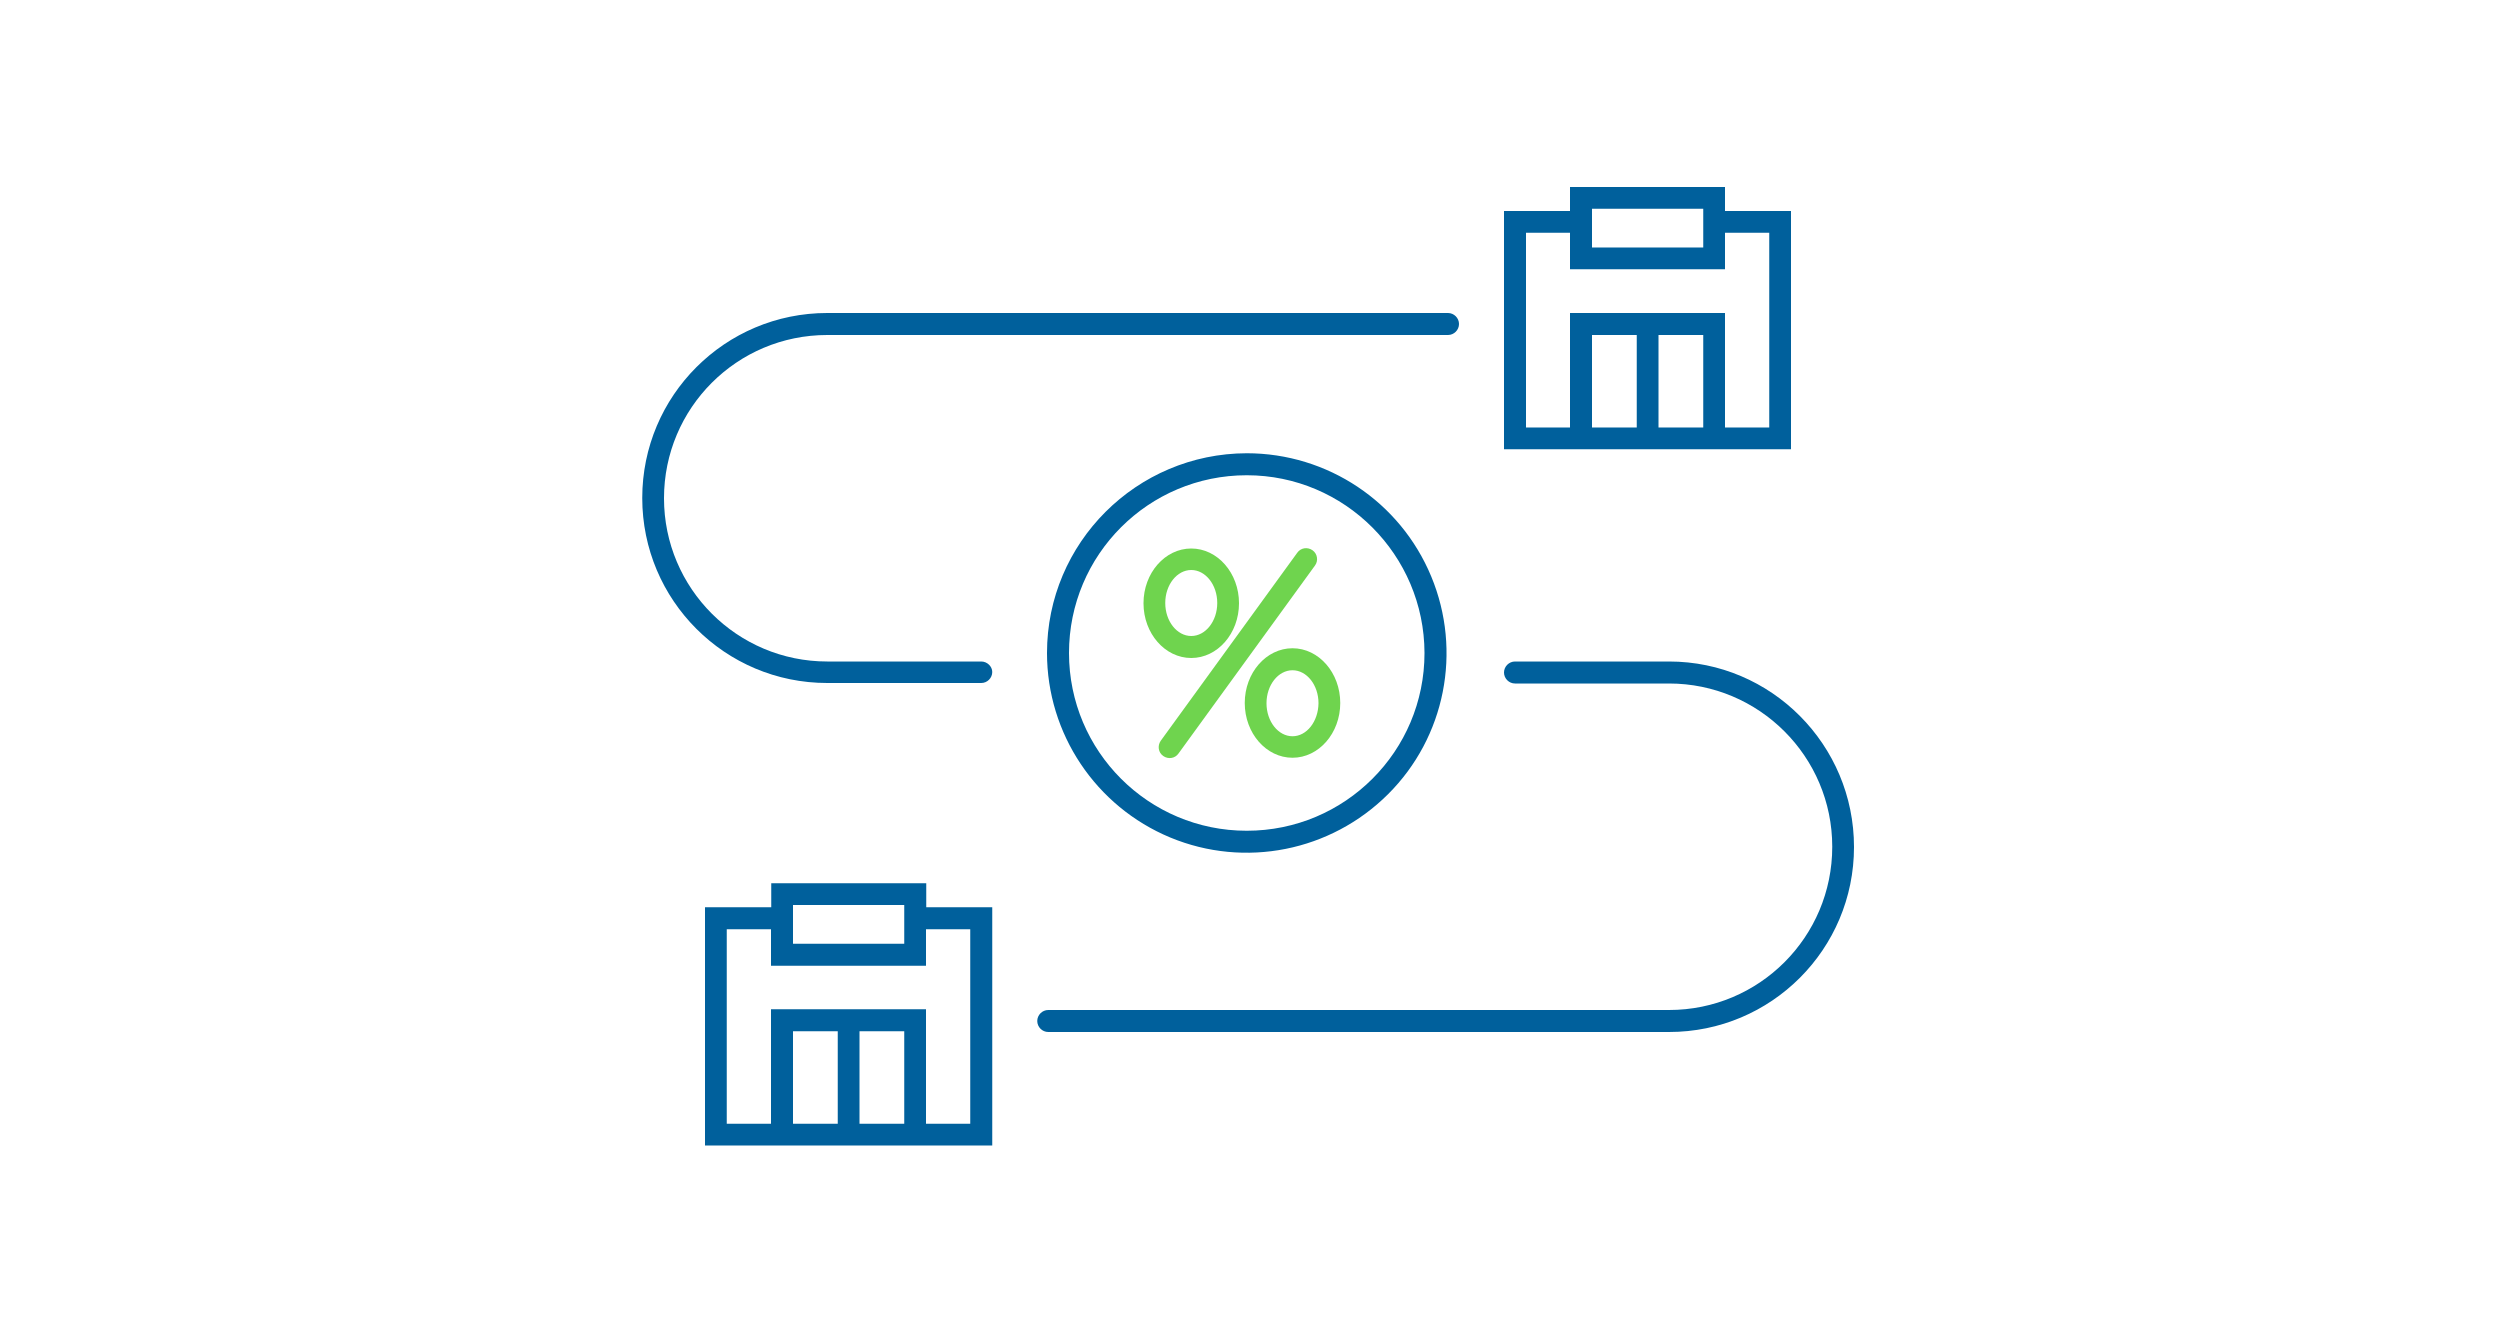 <?xml version="1.0" encoding="utf-8"?>
<!-- Generator: Adobe Illustrator 24.3.0, SVG Export Plug-In . SVG Version: 6.00 Build 0)  -->
<svg version="1.1" id="Layer_1" xmlns="http://www.w3.org/2000/svg" xmlns:xlink="http://www.w3.org/1999/xlink" x="0px" y="0px"
	 viewBox="0 0 1000 532" style="enable-background:new 0 0 1000 532;" xml:space="preserve">
<style type="text/css">
	.st0{fill:#6FD44E;}
	.st1{fill:#00609C;}
</style>
<desc>Created with Sketch.</desc>
<g id="icons-_x2F_-Integration-with-Your-Financial-Systems">
	<g id="Local-Deployment-positive" transform="translate(12, 28)">
		<path id="Path" class="st0" d="M513,192.1c-2-1.4-4.7-1-6.1,1l-54.6,75.2c-1.4,2-1,4.7,1,6.1c2,1.4,4.7,1,6.1-1l54.6-75.2
			C515.4,196.3,515,193.5,513,192.1z"/>
		<path id="Shape" class="st0" d="M464.5,235.2c10.5,0,19.1-9.8,19.1-21.9s-8.6-21.9-19.1-21.9c-10.5,0-19.1,9.8-19.1,21.9
			S454,235.2,464.5,235.2z M464.5,200c5.7,0,10.4,5.9,10.4,13.2s-4.7,13.2-10.4,13.2s-10.4-5.9-10.4-13.2S458.8,200,464.5,200
			L464.5,200z"/>
		<path id="Shape_1_" class="st0" d="M505,231.3c-10.5,0-19.1,9.8-19.1,21.9s8.6,21.9,19.1,21.9c10.5,0,19.1-9.8,19.1-21.9
			S515.5,231.3,505,231.3z M505,266.5c-5.7,0-10.4-5.9-10.4-13.2c0-7.3,4.7-13.2,10.4-13.2s10.4,5.9,10.4,13.2
			C515.3,260.6,510.7,266.5,505,266.5z"/>
		<path id="Path_1_" class="st1" d="M380.5,236.6h-61.6c-36,0-65.3-29.2-65.3-65.3s29.2-65.3,65.3-65.3h248.3c2.4,0,4.4-2,4.4-4.4
			c0-2.4-2-4.4-4.4-4.4H318.9c-40.9,0-74,33.1-74,74s33.1,74,74,74h61.6c2.4,0,4.4-2,4.4-4.4C384.9,238.6,382.9,236.6,380.5,236.6z"
			/>
		<path id="Shape_2_" class="st1" d="M406.8,233.2c0,32.3,19.5,61.4,49.3,73.8c29.9,12.4,64.2,5.5,87.1-17.3s29.7-57.2,17.3-87.1
			c-12.4-29.9-41.5-49.3-73.8-49.3C442.6,153.4,406.8,189.1,406.8,233.2z M557.8,233.2c0,39.3-31.8,71.1-71.1,71.1
			c-39.3,0-71.1-31.8-71.1-71.1s31.8-71.1,71.1-71.1C525.9,162.1,557.7,194,557.8,233.2z"/>
		<path id="Shape_3_" class="st1" d="M678,151.7h26.4V56.4H678v-9.6h-62v9.6h-26.4v95.3H678L678,151.7z M624.8,143v-37h17.9v37
			H624.8z M651.4,143v-37h17.9v37H651.4z M624.8,55.5h44.5V71h-44.5V55.5z M598.4,143V65.1H616v14.6h62V65.1h17.7V143H678V97.2h-62
			V143H598.4z"/>
		<path id="Shape_4_" class="st1" d="M358.5,325.3h-62v9.6H270v95.3h114.9v-95.3h-26.4V325.3z M305.2,334h44.5v15.5h-44.5V334z
			 M305.2,421.5v-37h17.9v37H305.2z M331.8,421.5v-37h17.9v37H331.8z M376.1,343.7v77.8h-17.7v-45.8h-62v45.8h-17.7v-77.8h17.7v14.6
			h62v-14.6H376.1z"/>
		<path id="Path_2_" class="st1" d="M655.6,236.6H594c-2.4,0-4.4,2-4.4,4.4c0,2.4,2,4.4,4.4,4.4h61.6c36,0,65.3,29.2,65.3,65.3
			s-29.2,65.3-65.3,65.3H407.3c-2.4,0-4.4,2-4.4,4.4s2,4.4,4.4,4.4h248.3c40.9,0,74-33.1,74-74S696.5,236.6,655.6,236.6L655.6,236.6
			z"/>
	</g>
</g>
</svg>
